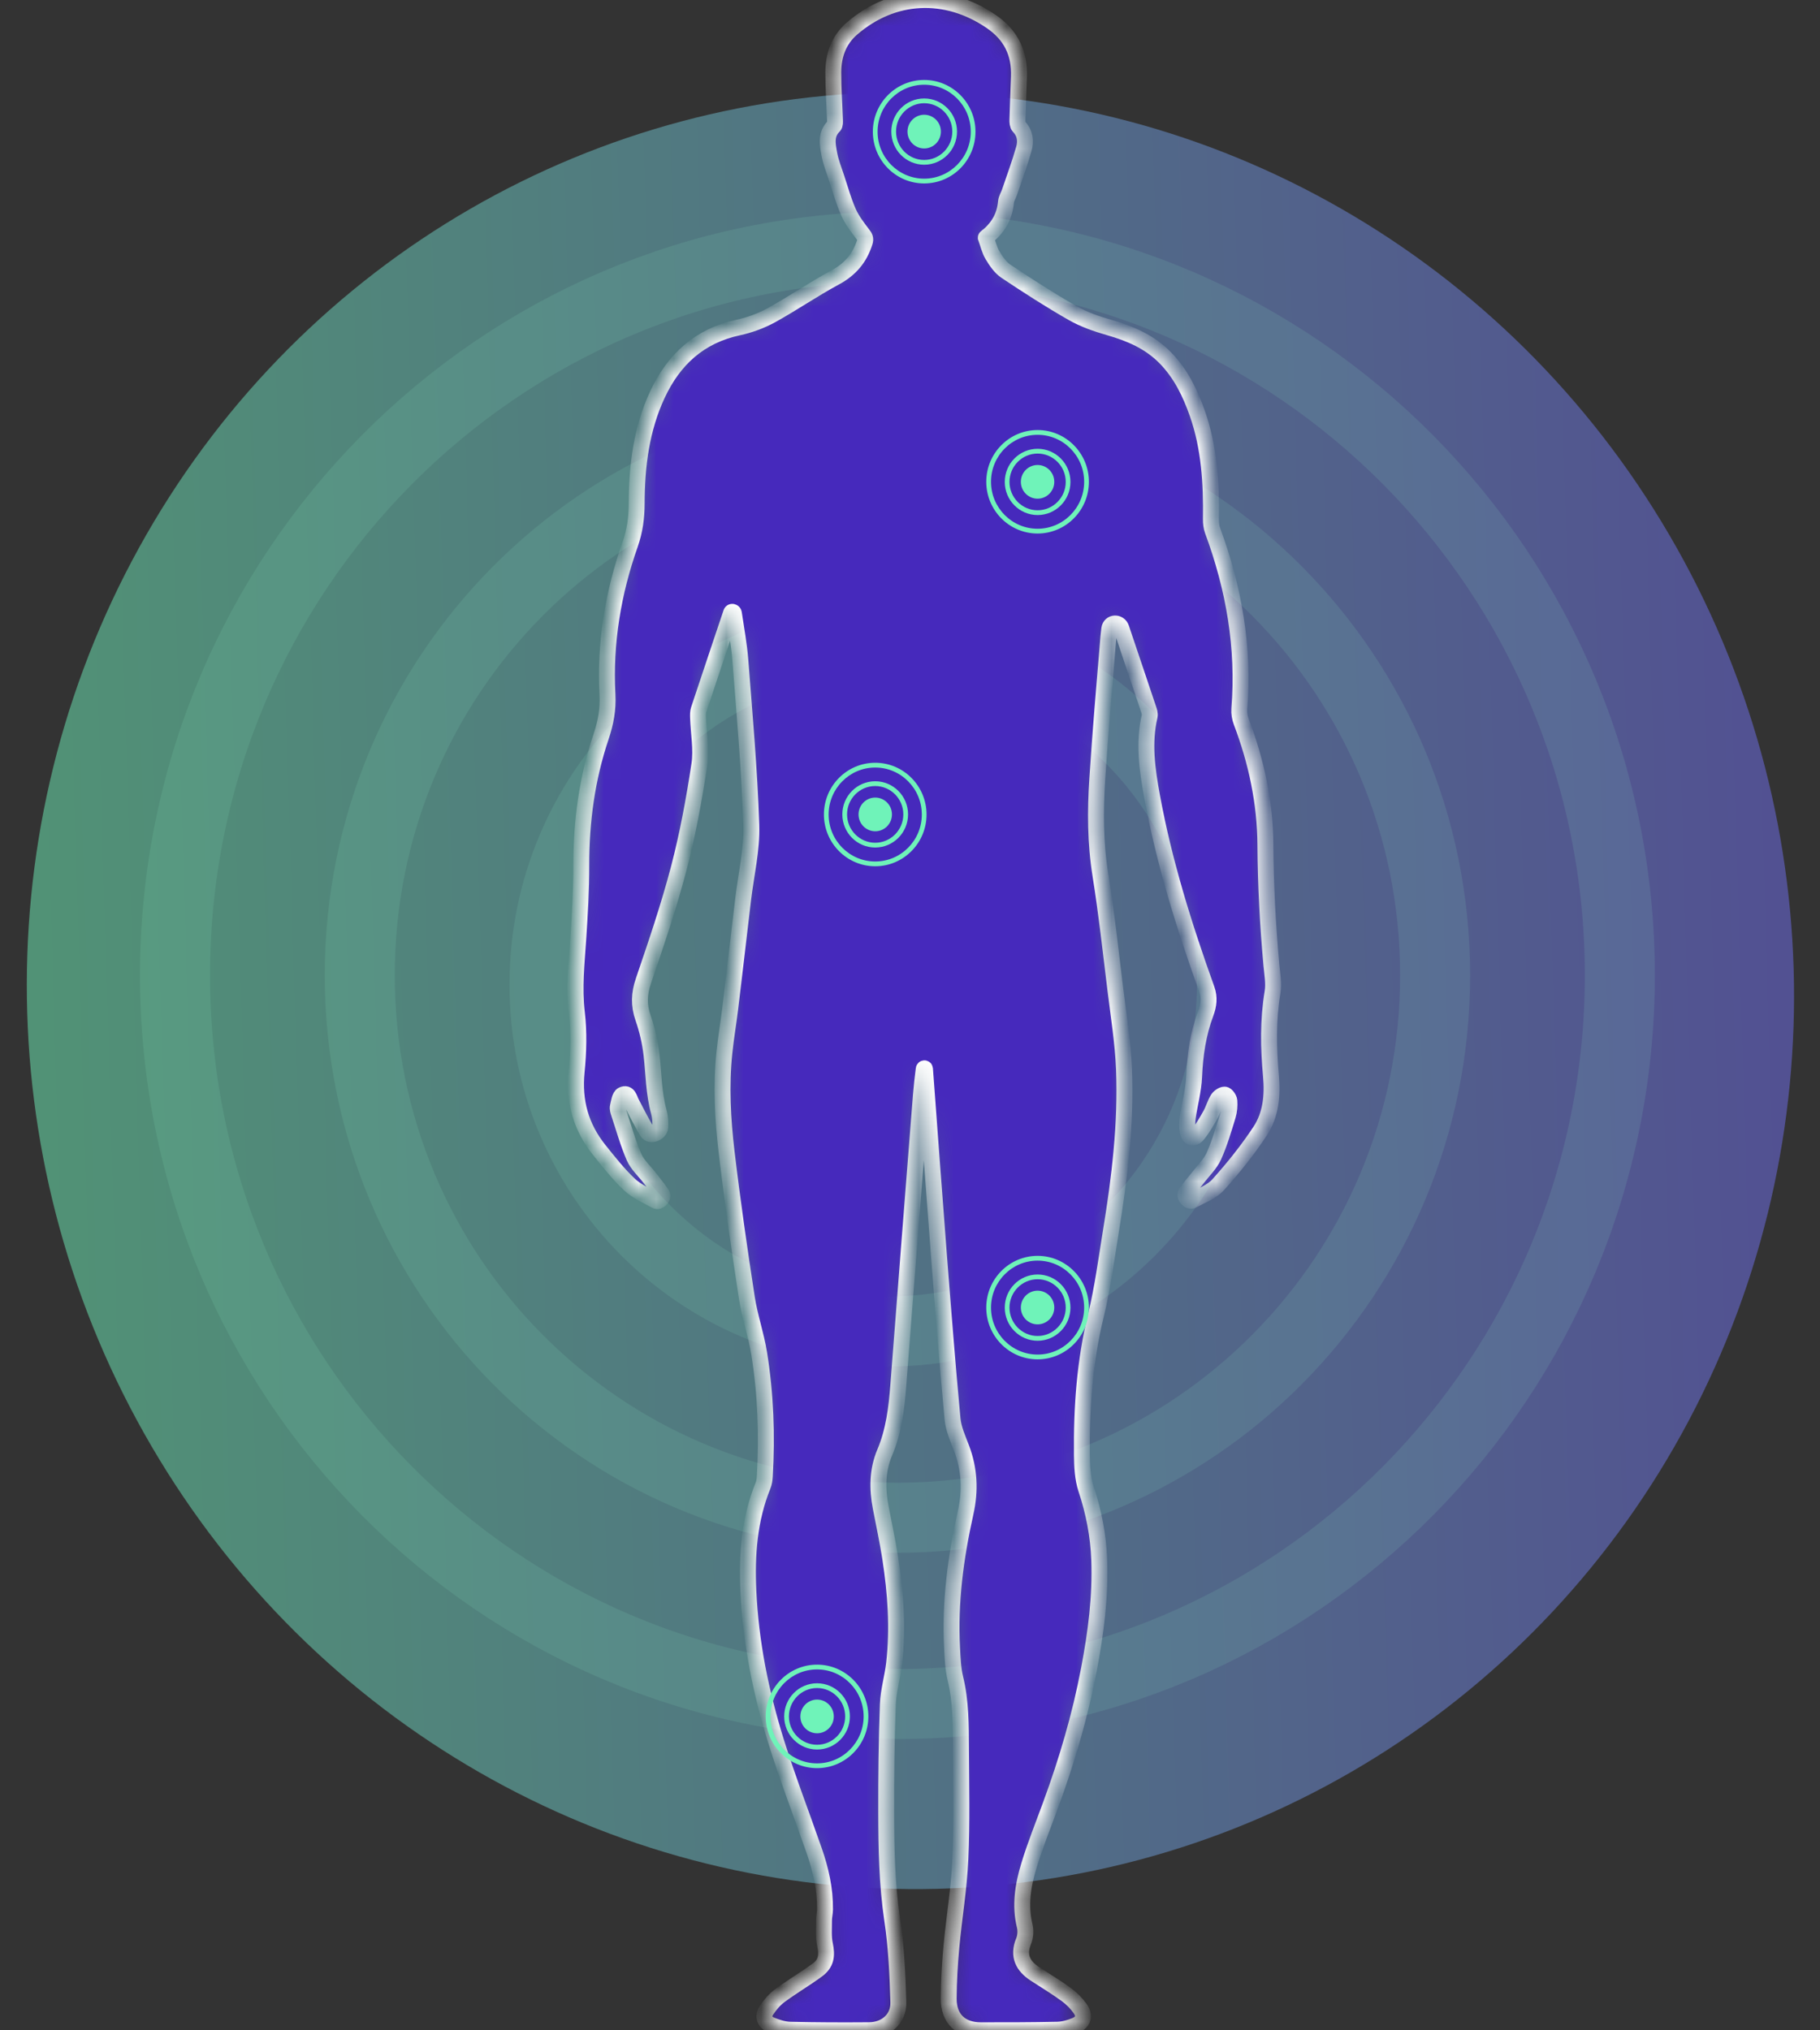 <svg width="104" height="116" viewBox="0 0 104 116" fill="none" xmlns="http://www.w3.org/2000/svg">
<rect x="0" y="0" width="104" height="116" fill="#333333" stroke="none"/>
<ellipse cx="51.319" cy="50.469" rx="51.319" ry="50.469" transform="matrix(-0.03 -1 1 -0.025 3.095 109.177)" fill="url(#paint0_linear_86_890)" fill-opacity="0.5"/>
<path opacity="0.2" d="M92.562 55.722C92.562 78.733 74.065 97.359 51.282 97.359C28.498 97.359 10.001 78.733 10.001 55.722C10.001 32.711 28.498 14.085 51.282 14.085C74.065 14.085 92.562 32.711 92.562 55.722Z" stroke="#99FFD2" stroke-opacity="0.54" stroke-width="4"/>
<path opacity="0.2" d="M82.006 55.722C82.006 72.855 68.235 86.715 51.282 86.715C34.329 86.715 20.558 72.855 20.558 55.722C20.558 38.589 34.329 24.728 51.282 24.728C68.235 24.728 82.006 38.589 82.006 55.722Z" stroke="#99FFD2" stroke-opacity="0.54" stroke-width="4"/>
<path opacity="0.2" d="M70.395 56.254C70.395 67.215 61.586 76.072 50.755 76.072C39.923 76.072 31.114 67.215 31.114 56.254C31.114 45.293 39.923 36.435 50.755 36.435C61.586 36.435 70.395 45.293 70.395 56.254Z" stroke="#99FFD2" stroke-opacity="0.54" stroke-width="4"/>
<mask id="path-5-inside-1_86_890" fill="white">
<path d="M56.333 13.572C56.333 13.572 56.334 13.572 56.334 13.572C57.031 13.037 57.41 12.376 57.486 11.535C57.503 11.347 57.622 11.169 57.686 10.983C57.966 10.157 58.273 9.338 58.509 8.499C58.633 8.059 58.582 7.604 58.224 7.232C58.145 7.15 58.135 6.975 58.139 6.843C58.161 6.023 58.196 5.204 58.226 4.385C58.274 3.039 57.771 1.997 56.629 1.219C54.061 -0.532 51.028 -0.4 48.678 1.636C47.922 2.29 47.62 3.164 47.617 4.133C47.615 5.037 47.681 5.941 47.711 6.845C47.715 6.965 47.725 7.133 47.656 7.2C47.169 7.672 47.287 8.248 47.388 8.796C47.471 9.251 47.646 9.689 47.792 10.131C48.012 10.797 48.199 11.477 48.481 12.116C48.681 12.569 48.993 12.98 49.299 13.376C49.425 13.539 49.482 13.629 49.413 13.844C49.122 14.752 48.579 15.392 47.721 15.853C46.477 16.522 45.309 17.332 44.071 18.013C43.488 18.334 42.832 18.572 42.18 18.712C39.962 19.19 38.499 20.547 37.568 22.54C36.646 24.515 36.386 26.629 36.381 28.779C36.379 29.577 36.279 30.327 36.01 31.091C35.034 33.864 34.554 36.732 34.711 39.672C34.757 40.532 34.612 41.299 34.344 42.096C33.541 44.474 33.213 46.927 33.216 49.437C33.219 50.834 33.137 52.232 33.044 53.627C32.95 55.034 32.794 56.425 32.962 57.85C33.093 58.963 33.062 60.115 32.949 61.234C32.779 62.924 33.197 64.4 34.245 65.707C34.792 66.389 35.339 67.084 35.973 67.68C36.393 68.075 36.963 68.314 37.477 68.604C37.651 68.702 37.911 68.439 37.837 68.254C37.833 68.244 37.828 68.235 37.822 68.226C37.607 67.9 37.357 67.596 37.117 67.286C36.818 66.899 36.425 66.552 36.236 66.118C35.882 65.306 35.644 64.444 35.365 63.601C35.325 63.481 35.28 63.341 35.307 63.228C35.365 62.987 35.406 62.624 35.567 62.55C35.914 62.387 35.966 62.777 36.085 63.002C36.382 63.562 36.66 64.133 36.99 64.673C37.156 64.947 37.7 64.736 37.728 64.416C37.728 64.413 37.729 64.41 37.729 64.407C37.748 64.115 37.725 63.807 37.647 63.526C37.353 62.454 37.354 61.349 37.23 60.259C37.149 59.549 36.984 58.836 36.748 58.161C36.493 57.429 36.515 56.776 36.769 56.037C37.494 53.913 38.218 51.782 38.787 49.613C39.297 47.668 39.66 45.677 39.963 43.688C40.097 42.813 39.918 41.893 39.888 40.993C39.883 40.842 39.881 40.682 39.927 40.542C40.539 38.692 41.161 36.846 41.781 34.998C41.806 34.924 41.923 34.953 41.935 35.031C42.074 35.967 42.237 36.831 42.304 37.704C42.546 40.845 42.828 43.988 42.931 47.135C42.977 48.544 42.633 49.964 42.465 51.379C42.218 53.47 41.975 55.561 41.722 57.652C41.621 58.479 41.48 59.301 41.394 60.13C41.196 62.038 41.297 63.95 41.523 65.844C41.852 68.622 42.254 71.391 42.678 74.157C42.842 75.225 43.211 76.26 43.381 77.328C43.753 79.652 43.841 81.997 43.702 84.348C43.691 84.53 43.665 84.72 43.597 84.886C42.813 86.817 42.669 88.839 42.763 90.887C42.897 93.842 43.48 96.724 44.361 99.536C45.014 101.622 45.803 103.666 46.523 105.732C46.902 106.818 47.156 107.932 47.144 109.091C47.142 109.302 47.084 109.512 47.085 109.723C47.087 110.18 47.044 110.65 47.139 111.089C47.276 111.724 47.219 112.176 46.698 112.558C46.002 113.067 45.255 113.505 44.562 114.017C44.264 114.237 44.007 114.541 43.801 114.851C43.574 115.193 43.679 115.531 44.06 115.691C44.406 115.835 44.788 115.957 45.158 115.966C46.658 116.002 48.159 116.006 49.661 115.994C50.623 115.986 51.362 115.342 51.334 114.387C51.289 112.808 51.214 111.22 50.981 109.661C50.676 107.62 50.645 105.577 50.64 103.529C50.635 101.479 50.658 99.428 50.734 97.379C50.763 96.596 51.004 95.822 51.092 95.038C51.321 93.014 51.179 90.999 50.866 88.995C50.716 88.033 50.509 87.08 50.326 86.123C50.121 85.059 50.129 83.995 50.553 82.994C51.081 81.747 51.233 80.442 51.334 79.115C51.719 74.081 52.119 69.049 52.51 64.016C52.586 63.037 52.652 62.056 52.784 61.069C52.789 61.028 52.853 61.023 52.856 61.063C53.12 64.588 53.373 68.115 53.647 71.639C53.891 74.783 54.138 77.927 54.43 81.066C54.482 81.629 54.73 82.182 54.937 82.72C55.404 83.935 55.462 85.156 55.178 86.424C54.606 88.971 54.266 91.546 54.405 94.164C54.436 94.742 54.454 95.332 54.59 95.889C54.912 97.211 54.906 98.552 54.912 99.892C54.922 101.999 54.972 104.11 54.878 106.212C54.804 107.888 54.52 109.553 54.365 111.226C54.274 112.21 54.216 113.2 54.211 114.188C54.205 115.334 54.905 115.997 56.05 115.997C57.508 115.997 58.966 115.998 60.424 115.965C60.766 115.957 61.123 115.855 61.444 115.723C61.904 115.534 62.015 115.171 61.727 114.763C61.511 114.458 61.234 114.176 60.931 113.956C60.349 113.532 59.728 113.161 59.125 112.765C58.474 112.337 58.144 111.752 58.489 110.916C58.597 110.657 58.624 110.315 58.557 110.043C58.267 108.855 58.456 107.699 58.8 106.575C59.157 105.403 59.619 104.261 60.041 103.108C60.967 100.585 61.723 98.018 62.226 95.372C62.622 93.296 62.891 91.217 62.812 89.102C62.76 87.724 62.501 86.39 62.064 85.075C61.86 84.461 61.83 83.771 61.823 83.115C61.795 80.438 61.979 77.786 62.621 75.166C63.008 73.584 63.217 71.956 63.48 70.345C63.981 67.285 64.351 64.208 64.229 61.103C64.168 59.569 63.92 58.041 63.732 56.513C63.465 54.338 63.23 52.159 62.882 49.998C62.586 48.165 62.582 46.334 62.702 44.501C62.878 41.795 63.112 39.091 63.337 36.389C63.35 36.235 63.367 36.081 63.388 35.927C63.44 35.539 63.95 35.515 64.074 35.886C64.592 37.425 65.113 38.964 65.628 40.505C65.672 40.635 65.724 40.788 65.695 40.912C65.333 42.454 65.555 43.984 65.832 45.5C66.524 49.271 67.665 52.919 68.959 56.52C69.13 56.996 69.067 57.448 68.905 57.879C68.462 59.059 68.287 60.274 68.234 61.529C68.202 62.297 67.985 63.056 67.875 63.823C67.835 64.098 67.824 64.391 67.872 64.662C67.938 65.025 68.207 65.107 68.441 64.82C68.723 64.474 68.951 64.078 69.171 63.687C69.329 63.405 69.413 63.081 69.578 62.804C69.655 62.673 69.844 62.538 69.981 62.538C70.077 62.538 70.241 62.764 70.25 62.898C70.269 63.174 70.248 63.469 70.167 63.733C69.925 64.514 69.698 65.307 69.364 66.052C69.163 66.499 68.779 66.866 68.471 67.264C68.24 67.563 67.983 67.844 67.771 68.157C67.641 68.351 67.94 68.695 68.145 68.583C68.652 68.307 69.247 68.093 69.615 67.682C70.48 66.719 71.3 65.7 72.01 64.621C72.622 63.691 72.728 62.59 72.627 61.473C72.483 59.879 72.451 58.289 72.716 56.695C72.8 56.192 72.698 55.653 72.651 55.134C72.445 52.853 72.322 50.571 72.309 48.278C72.295 45.859 71.793 43.509 70.932 41.24C70.845 41.012 70.798 40.746 70.818 40.505C71.1 36.989 70.511 33.606 69.292 30.315C69.217 30.11 69.192 29.875 69.195 29.655C69.225 27.609 69.104 25.578 68.423 23.63C68.011 22.454 67.47 21.336 66.573 20.427C65.679 19.52 64.568 19.05 63.366 18.706C62.654 18.502 61.932 18.252 61.293 17.887C59.992 17.144 58.73 16.33 57.483 15.498C57.163 15.284 56.919 14.92 56.714 14.581C56.536 14.285 56.46 13.927 56.332 13.575C56.332 13.574 56.332 13.573 56.333 13.572Z"/>
</mask>
<path d="M56.333 13.572C56.333 13.572 56.334 13.572 56.334 13.572C57.031 13.037 57.41 12.376 57.486 11.535C57.503 11.347 57.622 11.169 57.686 10.983C57.966 10.157 58.273 9.338 58.509 8.499C58.633 8.059 58.582 7.604 58.224 7.232C58.145 7.15 58.135 6.975 58.139 6.843C58.161 6.023 58.196 5.204 58.226 4.385C58.274 3.039 57.771 1.997 56.629 1.219C54.061 -0.532 51.028 -0.4 48.678 1.636C47.922 2.29 47.62 3.164 47.617 4.133C47.615 5.037 47.681 5.941 47.711 6.845C47.715 6.965 47.725 7.133 47.656 7.2C47.169 7.672 47.287 8.248 47.388 8.796C47.471 9.251 47.646 9.689 47.792 10.131C48.012 10.797 48.199 11.477 48.481 12.116C48.681 12.569 48.993 12.98 49.299 13.376C49.425 13.539 49.482 13.629 49.413 13.844C49.122 14.752 48.579 15.392 47.721 15.853C46.477 16.522 45.309 17.332 44.071 18.013C43.488 18.334 42.832 18.572 42.18 18.712C39.962 19.19 38.499 20.547 37.568 22.54C36.646 24.515 36.386 26.629 36.381 28.779C36.379 29.577 36.279 30.327 36.01 31.091C35.034 33.864 34.554 36.732 34.711 39.672C34.757 40.532 34.612 41.299 34.344 42.096C33.541 44.474 33.213 46.927 33.216 49.437C33.219 50.834 33.137 52.232 33.044 53.627C32.95 55.034 32.794 56.425 32.962 57.85C33.093 58.963 33.062 60.115 32.949 61.234C32.779 62.924 33.197 64.4 34.245 65.707C34.792 66.389 35.339 67.084 35.973 67.68C36.393 68.075 36.963 68.314 37.477 68.604C37.651 68.702 37.911 68.439 37.837 68.254C37.833 68.244 37.828 68.235 37.822 68.226C37.607 67.9 37.357 67.596 37.117 67.286C36.818 66.899 36.425 66.552 36.236 66.118C35.882 65.306 35.644 64.444 35.365 63.601C35.325 63.481 35.28 63.341 35.307 63.228C35.365 62.987 35.406 62.624 35.567 62.55C35.914 62.387 35.966 62.777 36.085 63.002C36.382 63.562 36.66 64.133 36.99 64.673C37.156 64.947 37.7 64.736 37.728 64.416C37.728 64.413 37.729 64.41 37.729 64.407C37.748 64.115 37.725 63.807 37.647 63.526C37.353 62.454 37.354 61.349 37.23 60.259C37.149 59.549 36.984 58.836 36.748 58.161C36.493 57.429 36.515 56.776 36.769 56.037C37.494 53.913 38.218 51.782 38.787 49.613C39.297 47.668 39.66 45.677 39.963 43.688C40.097 42.813 39.918 41.893 39.888 40.993C39.883 40.842 39.881 40.682 39.927 40.542C40.539 38.692 41.161 36.846 41.781 34.998C41.806 34.924 41.923 34.953 41.935 35.031C42.074 35.967 42.237 36.831 42.304 37.704C42.546 40.845 42.828 43.988 42.931 47.135C42.977 48.544 42.633 49.964 42.465 51.379C42.218 53.47 41.975 55.561 41.722 57.652C41.621 58.479 41.48 59.301 41.394 60.13C41.196 62.038 41.297 63.95 41.523 65.844C41.852 68.622 42.254 71.391 42.678 74.157C42.842 75.225 43.211 76.26 43.381 77.328C43.753 79.652 43.841 81.997 43.702 84.348C43.691 84.53 43.665 84.72 43.597 84.886C42.813 86.817 42.669 88.839 42.763 90.887C42.897 93.842 43.48 96.724 44.361 99.536C45.014 101.622 45.803 103.666 46.523 105.732C46.902 106.818 47.156 107.932 47.144 109.091C47.142 109.302 47.084 109.512 47.085 109.723C47.087 110.18 47.044 110.65 47.139 111.089C47.276 111.724 47.219 112.176 46.698 112.558C46.002 113.067 45.255 113.505 44.562 114.017C44.264 114.237 44.007 114.541 43.801 114.851C43.574 115.193 43.679 115.531 44.06 115.691C44.406 115.835 44.788 115.957 45.158 115.966C46.658 116.002 48.159 116.006 49.661 115.994C50.623 115.986 51.362 115.342 51.334 114.387C51.289 112.808 51.214 111.22 50.981 109.661C50.676 107.62 50.645 105.577 50.64 103.529C50.635 101.479 50.658 99.428 50.734 97.379C50.763 96.596 51.004 95.822 51.092 95.038C51.321 93.014 51.179 90.999 50.866 88.995C50.716 88.033 50.509 87.08 50.326 86.123C50.121 85.059 50.129 83.995 50.553 82.994C51.081 81.747 51.233 80.442 51.334 79.115C51.719 74.081 52.119 69.049 52.51 64.016C52.586 63.037 52.652 62.056 52.784 61.069C52.789 61.028 52.853 61.023 52.856 61.063C53.12 64.588 53.373 68.115 53.647 71.639C53.891 74.783 54.138 77.927 54.43 81.066C54.482 81.629 54.73 82.182 54.937 82.72C55.404 83.935 55.462 85.156 55.178 86.424C54.606 88.971 54.266 91.546 54.405 94.164C54.436 94.742 54.454 95.332 54.59 95.889C54.912 97.211 54.906 98.552 54.912 99.892C54.922 101.999 54.972 104.11 54.878 106.212C54.804 107.888 54.52 109.553 54.365 111.226C54.274 112.21 54.216 113.2 54.211 114.188C54.205 115.334 54.905 115.997 56.05 115.997C57.508 115.997 58.966 115.998 60.424 115.965C60.766 115.957 61.123 115.855 61.444 115.723C61.904 115.534 62.015 115.171 61.727 114.763C61.511 114.458 61.234 114.176 60.931 113.956C60.349 113.532 59.728 113.161 59.125 112.765C58.474 112.337 58.144 111.752 58.489 110.916C58.597 110.657 58.624 110.315 58.557 110.043C58.267 108.855 58.456 107.699 58.8 106.575C59.157 105.403 59.619 104.261 60.041 103.108C60.967 100.585 61.723 98.018 62.226 95.372C62.622 93.296 62.891 91.217 62.812 89.102C62.76 87.724 62.501 86.39 62.064 85.075C61.86 84.461 61.83 83.771 61.823 83.115C61.795 80.438 61.979 77.786 62.621 75.166C63.008 73.584 63.217 71.956 63.48 70.345C63.981 67.285 64.351 64.208 64.229 61.103C64.168 59.569 63.92 58.041 63.732 56.513C63.465 54.338 63.23 52.159 62.882 49.998C62.586 48.165 62.582 46.334 62.702 44.501C62.878 41.795 63.112 39.091 63.337 36.389C63.35 36.235 63.367 36.081 63.388 35.927C63.44 35.539 63.95 35.515 64.074 35.886C64.592 37.425 65.113 38.964 65.628 40.505C65.672 40.635 65.724 40.788 65.695 40.912C65.333 42.454 65.555 43.984 65.832 45.5C66.524 49.271 67.665 52.919 68.959 56.52C69.13 56.996 69.067 57.448 68.905 57.879C68.462 59.059 68.287 60.274 68.234 61.529C68.202 62.297 67.985 63.056 67.875 63.823C67.835 64.098 67.824 64.391 67.872 64.662C67.938 65.025 68.207 65.107 68.441 64.82C68.723 64.474 68.951 64.078 69.171 63.687C69.329 63.405 69.413 63.081 69.578 62.804C69.655 62.673 69.844 62.538 69.981 62.538C70.077 62.538 70.241 62.764 70.25 62.898C70.269 63.174 70.248 63.469 70.167 63.733C69.925 64.514 69.698 65.307 69.364 66.052C69.163 66.499 68.779 66.866 68.471 67.264C68.24 67.563 67.983 67.844 67.771 68.157C67.641 68.351 67.94 68.695 68.145 68.583C68.652 68.307 69.247 68.093 69.615 67.682C70.48 66.719 71.3 65.7 72.01 64.621C72.622 63.691 72.728 62.59 72.627 61.473C72.483 59.879 72.451 58.289 72.716 56.695C72.8 56.192 72.698 55.653 72.651 55.134C72.445 52.853 72.322 50.571 72.309 48.278C72.295 45.859 71.793 43.509 70.932 41.24C70.845 41.012 70.798 40.746 70.818 40.505C71.1 36.989 70.511 33.606 69.292 30.315C69.217 30.11 69.192 29.875 69.195 29.655C69.225 27.609 69.104 25.578 68.423 23.63C68.011 22.454 67.47 21.336 66.573 20.427C65.679 19.52 64.568 19.05 63.366 18.706C62.654 18.502 61.932 18.252 61.293 17.887C59.992 17.144 58.73 16.33 57.483 15.498C57.163 15.284 56.919 14.92 56.714 14.581C56.536 14.285 56.46 13.927 56.332 13.575C56.332 13.574 56.332 13.573 56.333 13.572Z" fill="#4629BC" stroke="white" stroke-width="0.909" mask="url(#path-5-inside-1_86_890)"/>
<path d="M59.29 24.842C57.822 24.842 56.629 26.046 56.629 27.526C56.629 29.006 57.822 30.209 59.29 30.209C60.758 30.209 61.952 29.006 61.952 27.526C61.952 26.046 60.758 24.842 59.29 24.842ZM59.29 30.482C57.673 30.482 56.358 29.156 56.358 27.526C56.358 25.896 57.673 24.569 59.29 24.569C60.907 24.569 62.223 25.896 62.223 27.526C62.223 29.156 60.907 30.482 59.29 30.482Z" fill="#6FF3B9"/>
<path d="M59.292 25.914C58.406 25.914 57.685 26.64 57.685 27.534C57.685 28.427 58.406 29.154 59.292 29.154C60.178 29.154 60.899 28.427 60.899 27.534C60.899 26.64 60.178 25.914 59.292 25.914ZM59.292 29.427C58.257 29.427 57.415 28.578 57.415 27.534C57.415 26.49 58.257 25.641 59.292 25.641C60.327 25.641 61.169 26.49 61.169 27.534C61.169 28.578 60.327 29.427 59.292 29.427Z" fill="#6FF3B9"/>
<path d="M60.245 27.529C60.245 28.06 59.817 28.492 59.29 28.492C58.762 28.492 58.334 28.06 58.334 27.529C58.334 26.997 58.762 26.566 59.29 26.566C59.817 26.566 60.245 26.997 60.245 27.529Z" fill="#6FF3B9"/>
<path d="M52.81 4.841C51.342 4.841 50.148 6.044 50.148 7.524C50.148 9.004 51.342 10.208 52.81 10.208C54.277 10.208 55.472 9.004 55.472 7.524C55.472 6.044 54.277 4.841 52.81 4.841ZM52.81 10.481C51.193 10.481 49.877 9.155 49.877 7.524C49.877 5.894 51.193 4.568 52.81 4.568C54.427 4.568 55.742 5.894 55.742 7.524C55.742 9.155 54.427 10.481 52.81 10.481Z" fill="#6FF3B9"/>
<path d="M52.81 5.898C51.924 5.898 51.203 6.624 51.203 7.517C51.203 8.411 51.924 9.138 52.81 9.138C53.696 9.138 54.417 8.411 54.417 7.517C54.417 6.624 53.696 5.898 52.81 5.898ZM52.81 9.411C51.774 9.411 50.932 8.561 50.932 7.517C50.932 6.474 51.774 5.625 52.81 5.625C53.845 5.625 54.687 6.474 54.687 7.517C54.687 8.561 53.845 9.411 52.81 9.411Z" fill="#6FF3B9"/>
<path d="M53.766 7.519C53.766 8.051 53.339 8.482 52.811 8.482C52.284 8.482 51.856 8.051 51.856 7.519C51.856 6.987 52.284 6.556 52.811 6.556C53.339 6.556 53.766 6.987 53.766 7.519Z" fill="#6FF3B9"/>
<path d="M50.013 43.852C48.545 43.852 47.351 45.056 47.351 46.536C47.351 48.016 48.545 49.22 50.013 49.22C51.481 49.22 52.675 48.016 52.675 46.536C52.675 45.056 51.481 43.852 50.013 43.852ZM50.013 49.493C48.396 49.493 47.081 48.166 47.081 46.536C47.081 44.906 48.396 43.579 50.013 43.579C51.63 43.579 52.945 44.906 52.945 46.536C52.945 48.166 51.63 49.493 50.013 49.493Z" fill="#6FF3B9"/>
<path d="M50.011 44.909C49.125 44.909 48.404 45.636 48.404 46.529C48.404 47.422 49.125 48.149 50.011 48.149C50.897 48.149 51.618 47.422 51.618 46.529C51.618 45.636 50.897 44.909 50.011 44.909ZM50.011 48.422C48.976 48.422 48.133 47.573 48.133 46.529C48.133 45.485 48.976 44.636 50.011 44.636C51.046 44.636 51.889 45.485 51.889 46.529C51.889 47.573 51.046 48.422 50.011 48.422Z" fill="#6FF3B9"/>
<path d="M50.969 46.531C50.969 47.063 50.542 47.494 50.014 47.494C49.487 47.494 49.059 47.063 49.059 46.531C49.059 45.999 49.487 45.568 50.014 45.568C50.542 45.568 50.969 45.999 50.969 46.531Z" fill="#6FF3B9"/>
<path d="M59.29 72.024C57.822 72.024 56.629 73.228 56.629 74.707C56.629 76.187 57.822 77.391 59.29 77.391C60.758 77.391 61.952 76.187 61.952 74.707C61.952 73.228 60.758 72.024 59.29 72.024ZM59.29 77.664C57.673 77.664 56.358 76.338 56.358 74.707C56.358 73.078 57.673 71.751 59.29 71.751C60.907 71.751 62.223 73.078 62.223 74.707C62.223 76.338 60.907 77.664 59.29 77.664Z" fill="#6FF3B9"/>
<path d="M59.292 73.088C58.406 73.088 57.685 73.815 57.685 74.708C57.685 75.602 58.406 76.329 59.292 76.329C60.178 76.329 60.899 75.602 60.899 74.708C60.899 73.815 60.178 73.088 59.292 73.088ZM59.292 76.602C58.257 76.602 57.415 75.752 57.415 74.708C57.415 73.665 58.257 72.816 59.292 72.816C60.327 72.816 61.169 73.665 61.169 74.708C61.169 75.752 60.327 76.602 59.292 76.602Z" fill="#6FF3B9"/>
<path d="M60.245 74.703C60.245 75.235 59.817 75.666 59.29 75.666C58.762 75.666 58.334 75.235 58.334 74.703C58.334 74.172 58.762 73.74 59.29 73.74C59.817 73.74 60.245 74.172 60.245 74.703Z" fill="#6FF3B9"/>
<path d="M46.689 95.38C45.221 95.38 44.027 96.584 44.027 98.064C44.027 99.543 45.221 100.747 46.689 100.747C48.156 100.747 49.35 99.543 49.35 98.064C49.35 96.584 48.156 95.38 46.689 95.38ZM46.689 101.02C45.072 101.02 43.756 99.694 43.756 98.064C43.756 96.433 45.072 95.107 46.689 95.107C48.306 95.107 49.621 96.433 49.621 98.064C49.621 99.694 48.306 101.02 46.689 101.02Z" fill="#6FF3B9"/>
<path d="M46.689 96.443C45.803 96.443 45.082 97.17 45.082 98.064C45.082 98.957 45.803 99.684 46.689 99.684C47.575 99.684 48.295 98.957 48.295 98.064C48.295 97.17 47.575 96.443 46.689 96.443ZM46.689 99.957C45.653 99.957 44.811 99.107 44.811 98.064C44.811 97.02 45.653 96.171 46.689 96.171C47.724 96.171 48.566 97.02 48.566 98.064C48.566 99.107 47.724 99.957 46.689 99.957Z" fill="#6FF3B9"/>
<path d="M47.645 98.066C47.645 98.598 47.218 99.029 46.69 99.029C46.163 99.029 45.735 98.598 45.735 98.066C45.735 97.535 46.163 97.103 46.69 97.103C47.218 97.103 47.645 97.535 47.645 98.066Z" fill="#6FF3B9"/>
<defs>
<linearGradient id="paint0_linear_86_890" x1="51.319" y1="0" x2="51.319" y2="100.938" gradientUnits="userSpaceOnUse">
<stop stop-color="#6FF3B9"/>
<stop offset="1" stop-color="#726FF3"/>
</linearGradient>
</defs>
</svg>
